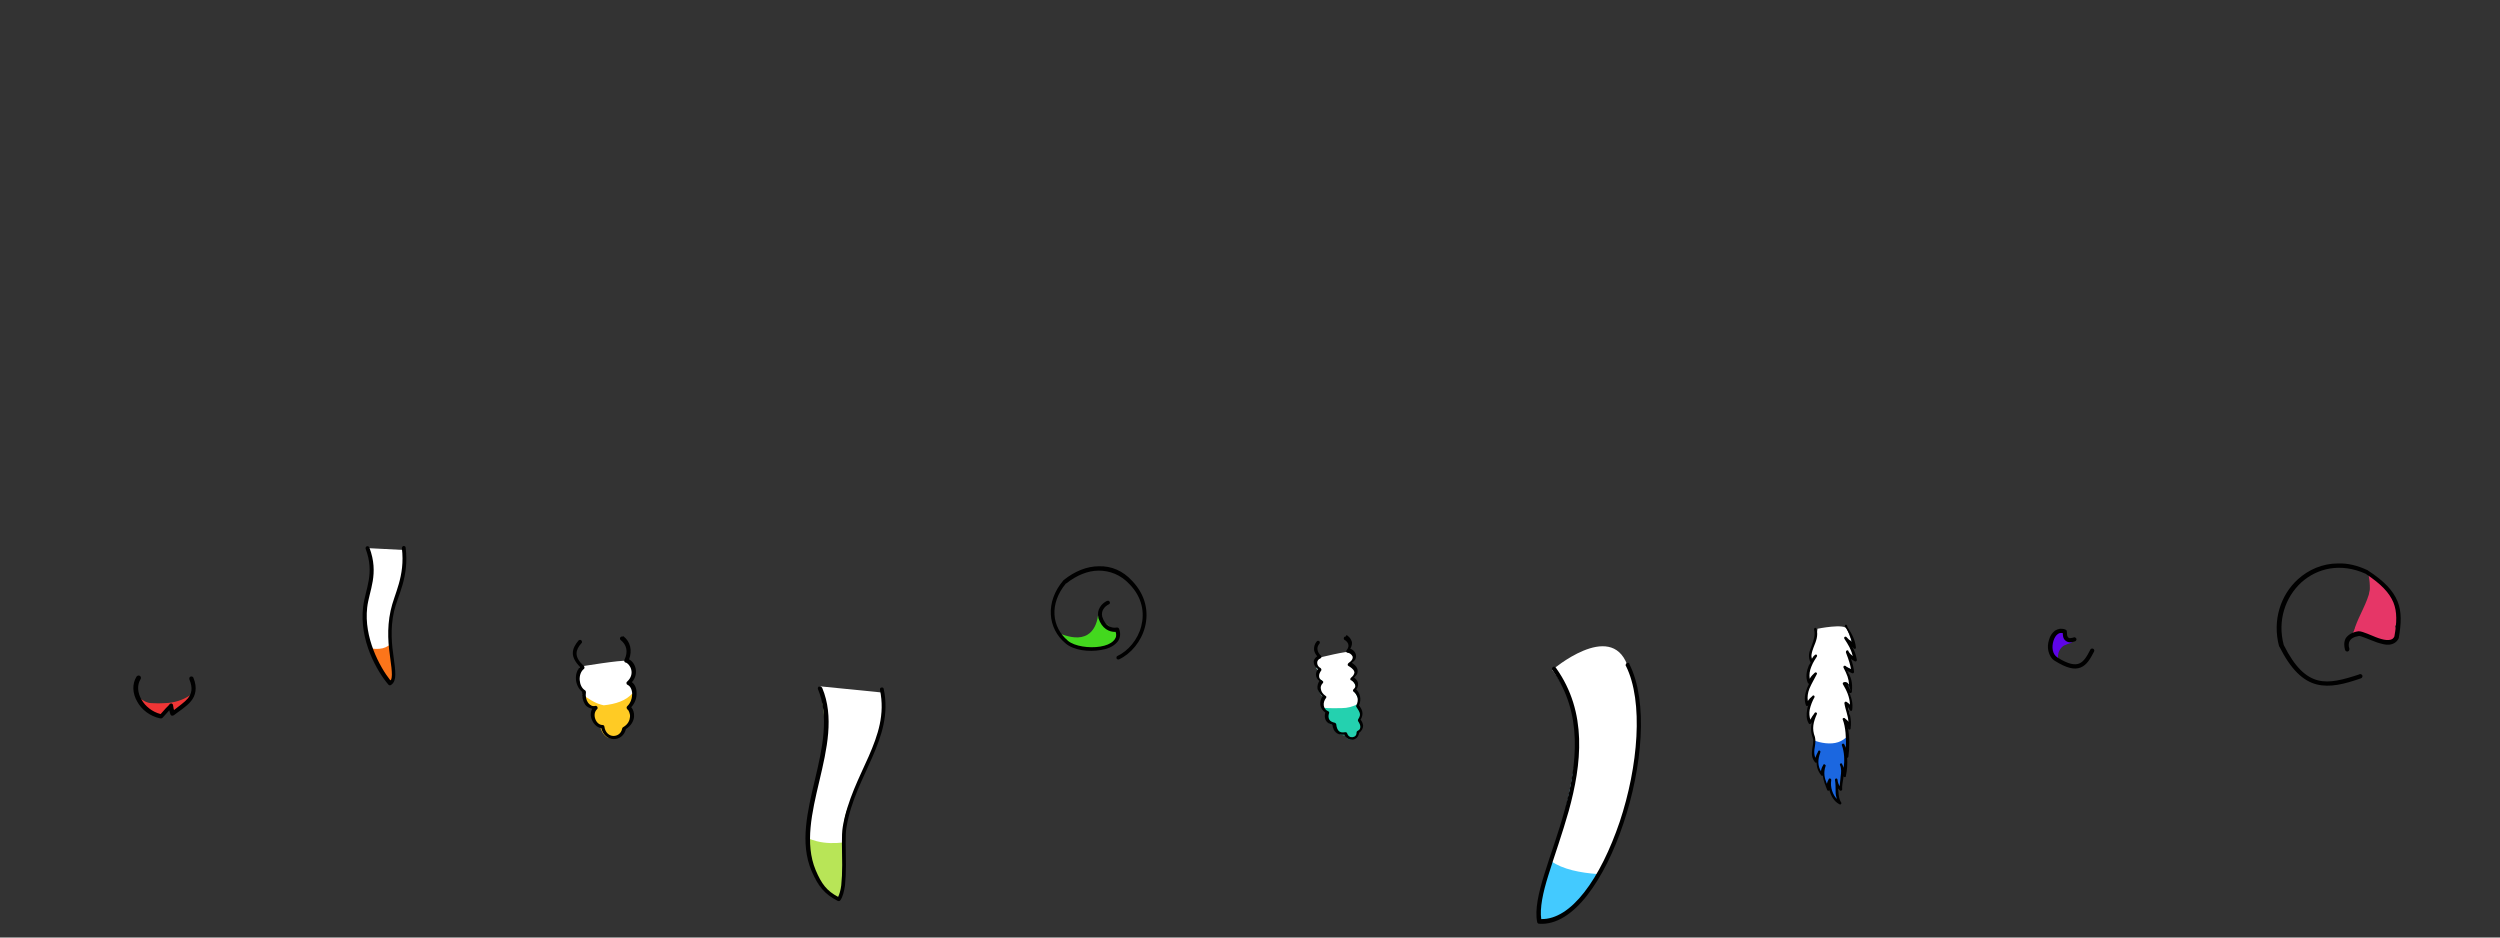 <?xml version="1.0" encoding="utf-8"?>
<!-- Generator: Adobe Illustrator 26.3.1, SVG Export Plug-In . SVG Version: 6.00 Build 0)  -->
<svg version="1.1" id="_x30_1" xmlns="http://www.w3.org/2000/svg" xmlns:xlink="http://www.w3.org/1999/xlink" x="0px" y="0px"
	 viewBox="0 0 800 300" style="enable-background:new 0 0 800 300;" xml:space="preserve">
<rect x="0" y="0" width="800" height="300" fill="#333333" stroke="none"/>
<style type="text/css">
	.st0{fill:#24D1AF;}
	.st1{fill:#FFFFFF;}
	.st2{fill:#43CAFF;}
	.st3{fill:#1B67E0;}
	.st4{fill:#5E05E8;}
	.st5{fill:#E63667;}
	.st6{fill:#43D81E;}
	.st7{fill:#B8E557;}
	.st8{fill:#FFCB24;}
	.st9{fill:#FC751A;}
	.st10{fill:#EF3535;}
</style>
<g id="g11857">
	<path class="st0" d="M435.4,228.1c-0.7-0.9-1.2-2.2-1.2-2.2s0.9-1.5,0.3-2.6c-0.6-1.1-1.1-2.1-1.1-2.1s0.8-0.4,0.4-1.7
		c-0.4-1.2-1.2-1.9-1.2-1.9s0.5-1.1,1.1-1.9c0.5-0.7-0.9-2.3-1.4-2.6c-0.5-0.4-0.6-0.7,0.2-1.1c0.5-0.2,0.8-1.2,0.7-2
		c-4.1,0.8-8.3,1.5-12.1,3.2c0.1,0.5,0.3,1.1,0.8,1.7c0,0-0.6,1.1-0.4,1.7c0.3,0.5,1.7,1.3,1.7,1.3s-2,1.2-1.3,3
		c0.7,1.8,1.9,2.3,1.9,2.3s-1.1,0.6-0.6,2.6c0.4,1.9,1.5,2.5,1.5,2.5s-1.1,1.1,0,2.5c1.1,1.3,1.9,1.2,1.9,1.2s0,1.9,1.6,2.7
		c1.6,0.8,2.4,0.6,2.4,0.6s0.4,1.6,1.9,1.3c1.5-0.3,1.9-1.9,1.9-1.9s1.2-1,1.2-1.9c0-0.9-0.7-1.8-0.7-1.8S436.1,229,435.4,228.1z"/>
	<path class="st1" d="M421.5,216.6c0.3,0.5,1.7,1.3,1.7,1.3s-2,1.2-1.3,3c0.7,1.8,1.9,2.3,1.9,2.3s-1.1,0.6-0.6,2.6
		c0.1,0.3,0.1,0.5,0.2,0.7c2.4,0.2,4.7,0.1,5.9,0.1c2,0,3.6-0.5,5.2-1.3c0.2-0.5,0.4-1.3,0-2c-0.6-1.1-1.1-2.1-1.1-2.1
		s0.8-0.4,0.4-1.7c-0.4-1.2-1.2-1.9-1.2-1.9s0.5-1.1,1.1-1.9c0.5-0.7-0.9-2.3-1.4-2.6c-0.5-0.4-0.6-0.7,0.2-1.1
		c0.8-0.4,1.1-2.8,0.1-3.4c-1.1-0.5-10.6,1.9-10.6,1.9s-2.1,1.5-0.1,4.4C421.9,214.9,421.3,216,421.5,216.6z"/>
	<path id="path4711" d="M430.5,203.7c-0.3,0-0.5,0.3-0.5,0.6c0,0.2,0.1,0.4,0.3,0.5c0.4,0.2,0.9,0.7,1.1,1.2
		c0.2,0.6,0.2,1.2-0.5,2.1c-0.2,0.2-0.2,0.6,0.1,0.7c0.1,0.1,0.2,0.1,0.3,0.1c0.5,0,1.2,0.5,1.5,1.1c0.1,0.3,0.1,0.6-0.1,1
		s-0.6,0.8-1.2,1.2c-0.2,0.2-0.3,0.5-0.2,0.7c0,0.1,0.1,0.1,0.2,0.2c0.7,0.4,1.5,1,1.8,1.6c0.1,0.3,0.2,0.6,0,0.9
		c-0.1,0.4-0.4,0.8-1,1.3c-0.2,0.2-0.3,0.5-0.1,0.7c0,0.1,0.1,0.1,0.2,0.1c0.5,0.3,1,0.8,1.2,1.3s0.2,1-0.5,1.6
		c-0.2,0.2-0.2,0.5,0,0.7c0,0,0,0,0.1,0.1c1.1,0.8,1.8,2.4,0.8,4.4c-0.1,0.2,0,0.4,0.1,0.5c0.4,0.6,0.8,1.2,1,1.8s0.1,1.2-0.5,2.1
		c-0.1,0.2-0.1,0.4,0,0.6c0.3,0.4,0.7,1.1,0.7,1.7c0,0.6-0.1,1-0.9,1.4c-0.2,0.1-0.3,0.3-0.3,0.5c0,1-0.6,1.4-1.3,1.5
		c-0.7,0.1-1.4-0.3-1.7-1.2c-0.1-0.3-0.3-0.4-0.6-0.4c-1.1,0.2-1.7,0-2.1-0.4s-0.7-1.1-0.8-2.1c0-0.2-0.2-0.4-0.4-0.5
		c-0.9-0.2-1.5-0.5-1.8-1s-0.4-1.2-0.1-2.1c0.1-0.3,0-0.5-0.3-0.6c-0.9-0.4-1.3-1.1-1.4-1.9c-0.1-0.8,0.2-1.7,0.7-2.3
		c0.2-0.2,0.2-0.6-0.1-0.7l0,0c-0.9-0.6-1.4-1.4-1.5-2.1c-0.2-0.7,0-1.4,0.6-2c0.2-0.2,0.2-0.6-0.1-0.7c0,0-0.1,0-0.1-0.1
		c-0.8-0.4-1-0.9-1-1.5s0.3-1.2,0.6-1.6c0.2-0.2,0.2-0.5,0-0.8l-0.1-0.1c-0.8-0.4-1.1-1.1-1.1-1.7c0-0.6,0.3-1.1,1-1.4
		c0.3-0.1,0.4-0.4,0.3-0.7c0-0.1-0.1-0.2-0.1-0.2c-0.6-0.5-1-1.2-1.1-1.9s0.1-1.3,0.6-1.9c0.2-0.2,0.2-0.6,0-0.8s-0.6-0.2-0.8,0l0,0
		c-0.7,0.8-1,1.8-0.9,2.8c0.1,0.7,0.5,1.4,1,2c-0.7,0.5-1.2,1.2-1.1,1.9c0,0.8,0.5,1.6,1.3,2.2c-0.3,0.5-0.6,1.1-0.6,1.8
		s0.4,1.5,1.1,2c-0.5,0.8-0.7,1.6-0.6,2.5c0.2,0.9,0.8,1.7,1.6,2.4c-0.5,0.8-0.8,1.7-0.7,2.7c0.1,1,0.7,1.9,1.6,2.5
		c-0.3,1-0.2,1.9,0.2,2.6c0.4,0.7,1.2,1.1,2.1,1.4c0.1,1,0.4,1.8,1.1,2.4c0.6,0.6,1.6,0.8,2.7,0.7c0.5,1.1,1.5,1.7,2.6,1.6
		c1.1-0.1,2-1,2.1-2.2c0.9-0.6,1.3-1.5,1.3-2.3c-0.1-0.8-0.4-1.4-0.8-1.9c0.6-1,0.7-1.9,0.5-2.7s-0.7-1.4-1-1.9
		c0.9-2.1,0.2-4-0.9-5.1c0.6-0.7,0.7-1.6,0.5-2.3c-0.2-0.6-0.7-1.1-1.2-1.5c0.4-0.4,0.8-0.8,1-1.2c0.2-0.6,0.2-1.2,0-1.7
		c-0.3-0.8-1-1.3-1.7-1.8c0.4-0.4,0.9-0.7,1.1-1.1c0.3-0.6,0.3-1.3,0.1-1.8c-0.3-0.8-1-1.4-1.7-1.6c0.5-0.9,0.7-1.8,0.4-2.5
		c-0.3-0.9-1-1.5-1.6-1.9C430.7,203.7,430.6,203.7,430.5,203.7L430.5,203.7z"/>
</g>
<g id="g11759">
	<path class="st2" d="M498.8,217.3c2.9,4.5,7.6,13.4,5.9,22.9c-2.4,13.4-5.4,28.5-8.6,36.1c-3.3,7.7-4.1,17.1-3.8,18.1
		c0.3,1,8.1,0.4,13.4-6.3c5.3-6.7,14.8-23,16.7-38.5c1.8-14.5,3.6-21.7-0.8-34.4C514,216.1,506.4,216.6,498.8,217.3z"/>
	<path class="st1" d="M504.7,240.2c-2.3,13-5.2,27.6-8.3,35.4c3.7,2.6,9.3,3.7,14.9,4.1c4.7-8.1,9.7-19.3,11.1-30.1
		c1.9-15.4,3.8-22.6-1.7-36.9c-5.4-14.2-24,1.7-24,1.7S507.1,226.8,504.7,240.2z"/>
	<path id="path4966" d="M520.8,212.1c-0.4,0.1-0.6,0.4-0.6,0.8c0,0.1,0,0.1,0.1,0.2c5.7,11.4,3.9,32.2-2,49.9
		c-3,8.8-6.9,16.9-11.4,22.6c-4.3,5.5-9,8.6-13.7,8.5c-0.5-3.5,0.5-8.4,2.3-14.1c1.9-6.1,4.4-13.1,6.5-20.5
		c4.1-14.9,6.1-31.5-4.1-45.8c-0.2-0.3-0.6-0.5-0.9-0.3s-0.5,0.6-0.3,0.9c0,0.1,0.1,0.1,0.1,0.2c9.8,13.8,7.9,30,3.9,44.7
		c-2,7.4-4.6,14.3-6.5,20.5c-1.9,6.1-3.1,11.4-2.3,15.4c0.1,0.3,0.3,0.5,0.6,0.5c5.5,0.4,10.8-3.2,15.4-9.1s8.6-14,11.6-23
		c6-17.9,8-38.9,1.9-51C521.4,212.2,521.1,212,520.8,212.1z"/>
</g>
<g id="g11621">
	<path class="st3" d="M593.1,210.6c0,0-0.6-3.1-1.8-4.9s0.7-0.2,0.7-0.2l0.6,0.4c0,0-0.2-0.6-0.4-1.5H581c-0.3,1.1-0.7,2.6-1.3,4.6
		c-0.5,1.4,0.5,2.3,0.5,2.3s-1.8,2.9-1.4,4.1c0.4,1.2,0.9,2.6,0.9,2.6s-0.8,1.7-0.9,3c-0.1,1.3-0.4,3.5,0.1,3.6
		c0.4,0.1,1.1-0.8,1.1-0.8s-1.1,3.6-0.9,5.3c0.2,1.7,0.8,1.3,0.8,1.3l0.7-0.6c0,0-0.6,2.6,0.1,4.5c0.6,1.9-0.4,4.6-0.4,5.3
		c0,0.8-0.3,2.5,0.2,3s0.8,0.1,0.8,0.1s0.3,2.6,0.8,3.9s0.9,1.1,0.9,1.1l0.3-1.7c0,0,0.5,4.3,0.9,5.2c0.4,0.9,1.1,0.8,1.1,0.8
		l0.4-1.6c0,0,0.1,5.1,2.4,6.3c0,0-0.4-5.2-0.1-6.2c0,0,0.3,1.7,0.8,1.9c0,0,0.3-3.6,0.7-4.2c0.4-0.6-0.4-3.2-0.4-3.2
		s1.1,1.3,1.1,1.7c0,0,0.6-4.1,0.5-5.3s-0.8-2.1-0.8-2.1s1.2,1.3,1.3,1.8c0,0,0.6-7.2-0.7-10.7c0,0,1.1,0.7,1.3,1.3
		c0,0,0.5-2.5-0.9-6.3c0,0,0.2-0.4,0.6,0c0.4,0.4,0.9,1.1,0.9,1.1s0.1-2.8-0.8-4.6c-0.9-1.9-1.4-3.4-1.4-3.4s0.3-0.6,1.2,0.7
		c0.5,0.7,0.7,1,0.7,1.1c0-0.4-0.1-3.1-0.6-4.4c-0.5-1.4-1.1-2.6-1.1-2.6l1.9,0.9c0,0,0.2-2.7-0.6-4.1S593.1,210.6,593.1,210.6z"/>
	<path class="st1" d="M578.3,224.9c0.4,0.1,1.7-1.1,1.7-1.1s-1.8,3.7-1.6,5.4c0.2,1.7,0.9,1.4,0.9,1.4l1.3-0.8c0,0-1.3,2.7-0.6,4.6
		c0.3,0.9,0.4,1.6,0.4,2.5c2.3,0.9,5.4,1.4,7.8,0.6c1.2-0.4,2.2-1.1,3.1-2c0-1.7-0.2-3.6-0.7-5.1c0,0,1.1,0.7,1.3,1.3
		c0,0,0.5-2.5-0.9-6.3c0,0,0.2-0.4,0.6,0c0.4,0.4,0.9,1.1,0.9,1.1s0.1-2.8-0.8-4.6c-0.9-1.9-1.4-3.4-1.4-3.4s0.3-0.6,1.2,0.7
		c0.5,0.7,0.7,1,0.7,1.1c0-0.4-0.1-3.1-0.6-4.4c-0.5-1.4-1.1-2.6-1.1-2.6l1.9,0.9c0,0,0.2-2.7-0.6-4.1s1.4,0.6,1.4,0.6
		s-0.6-3.1-1.8-4.9s0.7-0.2,0.7-0.2l0.6,0.4c0,0-0.7-2.8-1.7-4.7c-0.6-1.9-9.4-0.1-9.4-0.1s0,1.7-2.1,7.9c-0.5,1.4,0.5,2.4,0.5,2.4
		s-2.2,3.3-1.2,5.9c0.5,1.2,1.6-1.1,1.6-1.1s-1.9,3.6-2,4.9C578.3,222.5,577.8,224.8,578.3,224.9z"/>
	<path id="path5189" d="M590.7,199.9c-0.2,0-0.4,0.2-0.3,0.5c0,0.1,0,0.1,0.1,0.2c1,1.6,1.7,3,2.1,4.8c-0.1-0.1-0.2-0.2-0.3-0.3
		c-0.5-0.3-0.8-0.5-1.4-1.2c-0.1-0.2-0.4-0.2-0.6-0.1c-0.2,0.1-0.2,0.4-0.1,0.6c1.3,2,2.1,3.3,2.7,5.5c-0.6-0.4-1-0.8-1.4-1.5
		c0,0,0,0,0-0.1c-0.1-0.2-0.4-0.3-0.6-0.1c-0.2,0.1-0.2,0.3-0.2,0.5c0,0,0,0,0,0.1c1,2.6,1.4,4,1.6,5.3c-0.2-0.1-0.5-0.2-0.6-0.3
		c-0.4-0.2-0.7-0.3-1.1-0.7c-0.2-0.1-0.4-0.1-0.6,0c-0.1,0.1-0.1,0.3-0.1,0.5c1.2,2.3,1.7,3.6,1.8,5.5c-0.2-0.2-0.3-0.4-0.5-0.6
		c-0.3-0.2-0.7-0.3-1.2-0.2c-0.2,0.1-0.4,0.3-0.3,0.5v0.1c1.2,2,2.2,4.1,2.3,6.6c-0.3-0.3-0.6-0.6-1.1-0.9c-0.2-0.1-0.4-0.1-0.6,0.1
		c0,0.1-0.1,0.2-0.1,0.3c0.3,2.1,1.2,3.9,1.3,6c-0.2-0.4-0.6-0.7-1-1c-0.1-0.1-0.1-0.1-0.2-0.2c-0.2-0.1-0.4-0.1-0.6,0.1
		c-0.1,0.1-0.1,0.3,0,0.4c0.9,2.4,1.1,5.8,1,9c-0.1-0.3-0.3-0.7-0.5-1c0,0,0,0,0-0.1c0,0,0-0.1-0.1-0.1c-0.2-0.2-0.4-0.2-0.6,0
		c-0.1,0.1-0.2,0.3-0.1,0.4c0.8,2.1,0.9,4.8,0.6,7.2c-0.1-0.4-0.3-0.7-0.5-1.1l0,0c0,0,0,0,0-0.1c-0.1-0.2-0.3-0.3-0.5-0.2
		s-0.3,0.3-0.2,0.5c0.5,1.2,0.4,2.4,0.2,3.7c-0.1,1-0.2,2-0.3,3.1c-0.3-0.5-0.6-1.1-0.7-2.1l0,0c0-0.2-0.2-0.4-0.4-0.4
		s-0.4,0.2-0.4,0.4l0,0c0,0,0,0,0,0.1c0.2,1.2,0.2,2.6,0.2,3.9c0,0.8,0.2,1.5,0.4,2.2c-1.3-1.4-2.2-3.7-1.8-6.1
		c0-0.2-0.1-0.4-0.4-0.5c-0.1,0-0.3,0-0.4,0.2c0,0,0,0.1-0.1,0.2c-0.2,0.4-0.4,0.8-0.5,1.3c-0.7-1.7-1.2-3.4-0.4-5.7
		c0.1-0.2-0.1-0.4-0.3-0.5s-0.4,0-0.5,0.2v0.1c-0.4,0.6-0.6,1.2-0.7,1.9c-1-1.7-1.1-3.6-0.2-6c0,0,0,0,0-0.1c0.1-0.2,0-0.4-0.2-0.5
		s-0.4,0-0.5,0.2l0,0v0.1c-0.3,0.5-0.6,1.2-0.9,2c-0.3-0.8-0.4-1.6-0.3-2.6c0.2-1.3,0.5-2.6,0.2-3.9c0,0,0,0,0-0.1
		c-1.1-2.8-0.5-4.9,0.6-7.4c0.1-0.2,0-0.4-0.2-0.5s-0.4,0-0.5,0.1c0,0,0,0.1-0.1,0.1l0,0c0,0,0,0,0,0.1c-0.4,0.5-0.9,1.2-1.3,2
		c-0.3-1-0.4-2.1-0.2-3.2c0.3-1.4,0.9-2.9,1.5-3.9c0.1-0.2,0.1-0.4-0.1-0.6c-0.1-0.1-0.3-0.1-0.4,0c-0.1,0-0.1,0.1-0.2,0.2
		c-0.5,0.4-1,0.9-1.4,1.5c-0.2-1.3,0-2.6,0.5-3.9c0.7-1.7,1.7-3.3,2.4-4.7c0.1-0.2,0-0.4-0.2-0.5s-0.4,0-0.5,0.1
		c-0.5,0.5-1.1,1-1.6,1.9c-0.2-1.3,0-2.6,0.5-3.8c0.6-1.6,1.5-2.8,1.8-3.3c0.1-0.2,0.1-0.4-0.1-0.6c-0.1-0.1-0.3-0.1-0.4,0l-0.1,0.1
		c-0.4,0.2-0.7,0.7-1,1.2c-0.1-0.4-0.2-0.9-0.1-1.4c0.1-0.8,0.4-1.6,0.7-2.4c0.7-1.7,1.5-3.6,0.9-5.7c0-0.2-0.2-0.4-0.4-0.4
		s-0.4,0.2-0.4,0.4c0,0.1,0,0.1,0,0.2c0.5,1.8-0.2,3.5-0.8,5.2c-0.3,0.9-0.7,1.7-0.8,2.6c-0.1,0.9,0,1.8,0.5,2.7
		c-0.2,0.4-0.4,0.6-0.6,1c-0.7,1.7-1.1,3.7-0.3,5.5c0.1,0.2,0.2,0.3,0.4,0.3c-0.2,0.5-0.4,0.8-0.6,1.3c-0.7,1.8-1.1,3.7-0.4,5.6
		c0.1,0.2,0.3,0.3,0.5,0.2c0.1,0,0.2-0.1,0.2-0.2c0-0.1,0.1-0.1,0.1-0.2c-0.2,0.5-0.3,1-0.4,1.5c-0.3,1.6-0.3,3.2,0.5,4.5
		c0.1,0.2,0.4,0.3,0.6,0.1c0.1,0,0.2-0.1,0.2-0.2c0-0.1,0.1-0.2,0.2-0.3c-0.4,1.6-0.4,3.2,0.3,5.1c0,0,0,0,0,0.1
		c0.3,1,0,2.2-0.2,3.5s-0.2,2.8,0.9,4.1c0.1,0.2,0.4,0.2,0.5,0.1c0,1.5,0.5,2.9,1.5,4.1c0.1,0.2,0.3,0.2,0.5,0.1
		c0.2,1.7,0.8,3.1,1.4,4.6c0.1,0.2,0.3,0.3,0.5,0.2c0.1,0,0.2-0.1,0.2-0.2c0.5,2,1.6,3.7,3.1,4.5c0.1,0,0.1,0.1,0.2,0.1
		c0.2,0.1,0.4,0,0.5-0.2c0.1-0.1,0-0.3,0-0.4c-0.7-1-0.8-2.1-0.9-3.4c0-0.4-0.1-0.8-0.1-1.1c0.2,0.2,0.4,0.5,0.6,0.7
		c0.2,0.1,0.4,0,0.6-0.1c0-0.1,0.1-0.2,0.1-0.2c-0.1-1.3,0.2-2.5,0.4-3.9c0-0.1,0-0.3,0-0.4c0.1,0.2,0.3,0.3,0.5,0.3
		c0.1,0,0.3-0.2,0.3-0.3c0,0,0-0.1,0-0.2c0.4-1.8,0.5-3.7,0.4-5.7c0.2,0,0.4-0.2,0.4-0.4V242c0.4-2.8,0.4-6.3-0.2-9.3
		c0,0.1,0.1,0.2,0.1,0.4s0.2,0.4,0.4,0.4s0.4-0.2,0.4-0.4V233c0.4-2.8-0.4-4.9-0.9-6.9c0.2,0.3,0.4,0.6,0.6,1.1
		c0.1,0.2,0.3,0.3,0.5,0.3c0.1,0,0.3-0.2,0.3-0.3c0.3-2.1-0.2-3.9-0.9-5.6c0.1,0.2,0.4,0.2,0.6,0.1c0.1-0.1,0.2-0.2,0.2-0.3v-0.1
		c0.3-3.1-0.3-4.5-1.4-6.6c0,0,0.1,0,0.1,0.1c0.4,0.2,0.8,0.3,1.3,0.6c0.2,0.1,0.4,0.1,0.6-0.1c0-0.1,0.1-0.2,0.1-0.3
		c-0.1-1.2-0.4-2.5-1-4.2c0.3,0.3,0.6,0.5,1.2,0.8c0.2,0.1,0.4,0.1,0.6-0.1c0-0.1,0.1-0.2,0.1-0.3c-0.3-1.8-0.8-3.1-1.5-4.2
		c0.1,0.1,0.3,0.2,0.4,0.4c0.1,0.2,0.3,0.3,0.6,0.2c0.2-0.1,0.2-0.3,0.2-0.4c-0.3-2.7-1.4-4.5-2.7-6.5
		C591.1,200,590.9,199.9,590.7,199.9L590.7,199.9z M591.2,219.1c0.1,0.1,0.2,0.2,0.4,0.4c0.3,0.5,0.5,1.2,0.6,1.5c0,0,0,0,0,0.1
		C591.8,220.4,591.5,219.7,591.2,219.1z"/>
</g>
<g id="g11487">
	<path class="st4" d="M662.3,204.6c-0.3,0.1-0.5,0.2-0.8,0.3c0-0.3-0.2-0.6-0.3-0.9c-0.2-0.4-0.3-0.8-0.6-1.1c0,0,0,0,0,0
		c-0.1-0.9-1-1.4-1.8-1.1c-0.2,0.1-0.4,0.3-0.5,0.5c-0.2,0-0.4,0-0.5,0.2c-1,1.4-1.5,3.1-1.7,4.8c-0.1,1.4,0.1,3.1,1.5,3.8
		c0.1,0.1,0.2,0.1,0.4,0.2c0.4,0.1,0.7-0.4,0.6-0.7c0,0,0,0,0,0c-0.2-1.6,0.5-3.1,1.8-4c0.8-0.4,1.7-0.7,2.5-0.9
		C663.1,205.3,662.9,204.4,662.3,204.6z"/>
	<path id="path5414" d="M659.2,201.2c-0.6,0.1-1.1,0.3-1.6,0.6c-0.9,0.7-1.6,1.7-1.9,2.9c-0.4,1.2-0.5,2.5-0.2,3.7s0.9,2.4,2.1,3.1
		c3.7,2.3,6.2,2.9,8.2,2.1c2-0.8,3.1-2.8,4.3-5.1c0.2-0.3,0-0.8-0.3-0.9c-0.3-0.2-0.8,0-0.9,0.3c-1.1,2.2-2.1,3.8-3.5,4.4
		c-1.4,0.6-3.5,0.3-7-1.9c-0.8-0.5-1.3-1.3-1.5-2.3s-0.1-2,0.2-3s0.8-1.8,1.4-2.2c0.5-0.4,1-0.4,1.6-0.3c0,0.8,0.1,1.4,0.4,1.9
		c0.4,0.6,1,0.9,1.5,1s1,0,1.4-0.1s0.7-0.2,0.7-0.2c0.3-0.2,0.5-0.6,0.3-0.9c-0.2-0.3-0.6-0.5-0.9-0.3c0,0-0.1,0.1-0.4,0.1
		c-0.3,0.1-0.6,0.1-0.8,0.1c-0.3,0-0.4-0.1-0.6-0.4c-0.2-0.2-0.3-0.7-0.3-1.6c0-0.3-0.1-0.6-0.4-0.7
		C660.4,201.2,659.8,201.2,659.2,201.2z"/>
</g>
<g id="g11387">
	<path class="st5" d="M764.3,189.4c-0.3-1.4-1.5-2.3-2.7-2.5c-0.1-0.1-0.1-0.2-0.2-0.4c-0.1-0.1-0.1-0.2-0.2-0.3
		c-0.1-0.3-0.3-0.6-0.4-0.9c-0.1-0.2-0.2-0.4-0.5-0.4c0,0-0.1,0-0.2,0c0-0.1,0-0.1,0-0.2c0-0.3-0.2-0.5-0.5-0.5
		c-0.3,0-0.5,0.2-0.5,0.5c0,0.4,0,0.9,0,1.3c0,0,0,0,0,0c-0.3,0.6-0.4,1.3-0.4,2c-0.1,0.2-0.2,0.5-0.3,0.8c-0.9,4.2-3.4,7.9-4.8,12
		c-0.2,0.7-0.2,1.4,0,1.9c0.4-0.1,0.9-0.2,1.4-0.2c1.5,0,2.5,0.6,3.2,1.5c0.3,0.2,0.6,0.3,0.9,0.4c1.3,0.3,2.7,0.5,4,0.8
		c2.9,0.6,4.6-2.8,3.3-4.7c0.6-0.9,0.9-2,1-3.3C767.9,194.5,766.8,191.1,764.3,189.4z"/>
	<path class="st5" d="M755.3,199.9c-0.2-0.1-0.5-0.1-0.7,0.2c-0.1,0.1-0.1,0.2-0.2,0.3c-0.3-0.1-0.5,0.1-0.6,0.3
		c-0.2,0.4-0.3,0.7-0.5,1.1c-0.2,0.4-0.4,0.7-0.6,1.1c-0.1,0.2-0.1,0.5,0.1,0.6c0.2,0.1,0.5,0.2,0.7,0c0,0,0-0.1,0.1-0.1
		c0,0,0,0,0,0c0,0,0,0,0,0c0.7-0.9,1.3-1.8,1.9-2.8C755.6,200.3,755.6,200,755.3,199.9z"/>
	<path class="st5" d="M759.9,187.5c-0.2-1.2-0.5-2.4-0.9-3.5c-0.2-0.6-1.1-0.4-1,0.3c0.5,2.7,0.5,5.4-0.2,8c-0.2,0.6,0.8,0.9,1,0.3
		c0.1-0.6,0.3-1.2,0.3-1.8c0.1,0,0.3-0.1,0.4-0.2C760.1,189.6,760,188.5,759.9,187.5z"/>
	<path id="path5565" d="M748.2,180.3c-5,0-9.5,2-12.9,5.1c-5.5,5-8.2,13.1-6,21.4c0,0,0,0.1,0.1,0.1c3.7,7.4,7.6,11,11.9,12.1
		c4.3,1.1,8.9-0.1,14.1-1.9c0.4-0.1,0.6-0.4,0.6-0.8c-0.1-0.4-0.4-0.6-0.8-0.6c-0.1,0-0.1,0-0.2,0.1c-5.2,1.7-9.5,2.9-13.3,1.9
		s-7.3-4.1-10.9-11.3c-2.1-7.8,0.5-15.3,5.6-20c5.1-4.6,12.6-6.4,20.6-2.8l0,0c5,3.3,7.6,6.1,8.9,9.2c1.2,3,1.1,6.4,0.3,10.9
		c-0.4,0.8-0.9,1-1.8,1.1c-0.9,0.1-2.1-0.2-3.3-0.6c-1.2-0.4-2.4-1-3.5-1.4s-2-0.8-2.8-0.8h-0.1c-2.1,0.3-3.4,1.2-4.1,2.3
		c-0.6,1.2-0.5,2.5-0.2,3.6c0.1,0.4,0.4,0.6,0.8,0.6c0.4-0.1,0.6-0.4,0.6-0.8v-0.1c-0.3-0.9-0.3-1.8,0.1-2.5c0.4-0.7,1.2-1.3,3-1.6
		c0.3,0,1.2,0.3,2.2,0.7c1.1,0.4,2.4,1,3.6,1.4c1.3,0.4,2.6,0.8,3.8,0.7s2.4-0.7,3-1.9c0-0.1,0.1-0.1,0.1-0.2
		c0.8-4.7,1-8.4-0.4-11.8c-1.4-3.4-4.3-6.5-9.4-9.8c0,0,0,0-0.1-0.1C754.3,180.9,751.2,180.2,748.2,180.3L748.2,180.3z"/>
</g>
<g id="g12025">
	<path class="st6" d="M356.5,201.3c-0.3-0.1-0.6-0.1-0.8,0c-0.2-0.3-0.5-0.6-0.8-0.9c-0.5-0.5-1.1-0.9-1.7-1.3
		c-0.3-0.2-0.8-0.2-1.2-0.1c0.2-0.6,0.3-1.2,0.3-1.7c0.1-0.6-0.9-0.6-1,0c-0.3,2.2-1.3,4.6-3.3,5.8c-2.5,1.5-5.6,0.8-8.2-0.1
		c-0.6-0.2-0.9,0.8-0.3,1c0.5,0.2,1.1,0.4,1.7,0.5c0,0.2,0,0.4,0.2,0.5c0.1,0.1,0.2,0.2,0.3,0.3c0.4,0.2,0.7,0.5,1.1,0.8
		c0.4,0.3,0.8,0.5,1.4,0.7c0.9,0.2,1.7,0.4,2.6,0.5c1.6,0.7,3.5,0.5,5.2,0.1c2.3-0.6,4.7-1.7,5.4-4.2
		C357.7,202.4,357.2,201.5,356.5,201.3z"/>
	<path id="path6031" d="M351.7,181.2c-3.9,0-7.8,1.6-11.3,4.4c0,0-0.1,0-0.1,0.1c-5.9,6.9-5.1,15.4,0.7,20.2
		c2.6,2.2,7.4,2.8,11.3,2.1c2-0.3,3.7-1,4.9-2.2c1.2-1.1,1.6-2.8,0.9-4.6c-0.1-0.3-0.4-0.4-0.7-0.4c-1.6,0.3-3.7-0.3-4.7-3.5
		c-0.2-1,0-1.8,0.4-2.4c0.4-0.7,1.1-1.2,1.7-1.5c0.3-0.1,0.5-0.5,0.3-0.8c-0.1-0.3-0.5-0.5-0.8-0.3h-0.1c-0.8,0.4-1.7,1.1-2.2,2
		c-0.6,0.9-0.8,2.1-0.5,3.4c0,0,0,0,0,0.1c1.1,3.4,3.5,4.5,5.5,4.4c0.4,1.2,0.1,2.2-0.7,2.9c-0.9,0.9-2.4,1.5-4.2,1.8
		c-3.6,0.6-8.2-0.1-10.3-1.8c-5.3-4.4-6.1-11.9-0.7-18.4c0,0,0,0,0.1,0c3.3-2.6,6.9-4.1,10.4-4.1s7,1.3,9.8,4.3
		c4.2,4.3,4.9,9.2,3.8,13.5s-4.2,7.9-7.6,9.5c-0.3,0.1-0.4,0.5-0.3,0.8s0.5,0.4,0.8,0.3c3.8-1.8,7.1-5.7,8.3-10.4
		c1.2-4.7,0.3-10.1-4.1-14.7C359.3,182.6,355.6,181.1,351.7,181.2L351.7,181.2z"/>
</g>
<g id="g12163">
	<path class="st7" d="M272,226.1c-2.6-0.3-5.8-0.5-8.8-1.3c0.8,5.6,1.5,14.9-1.5,23.9c-4.7,14.1-3.2,25.5-2.3,28.2s3.2,9.2,8.5,10.6
		c0,0,1.9,0.8,2.1-8.2c0.2-9.1-1.4-14.6,1.4-21.1s7.9-17.3,8.9-20.8c0.8-2.7,1.9-6,2-10.8C279,226.6,275.5,226.4,272,226.1z"/>
	<path class="st1" d="M258.4,268.2c1,0.4,1.9,0.7,3,1c2.8,0.7,5.6,0.7,8.4,0.4c-0.1-4.1,0-7.6,1.6-11.4c2.8-6.5,7.9-17.3,8.9-20.8
		s2.6-8.2,1.9-15.8l-20-2c0,0,4.2,15-0.5,29.1C259.2,256.3,258.4,263.1,258.4,268.2z"/>
	<path id="path6468" d="M262.2,219.6c-0.3,0.1-0.5,0.4-0.5,0.7c0,0.1,0,0.1,0,0.1c3.7,8.8,1.5,18.9-0.9,29
		c-2.4,10.2-4.9,20.4-1.1,29.3c2.1,4.9,4.1,7.4,8.4,9.6c0.3,0.1,0.6,0.1,0.8-0.2c0.8-1.1,1.2-2.8,1.5-4.8c0.2-2,0.3-4.3,0.3-6.6
		c0-4.7-0.3-9.6,0.2-12.1c1.4-8.4,5.2-15.3,8.2-22.2s5.4-13.8,3.7-21.9c0-0.3-0.3-0.6-0.7-0.5c-0.3,0-0.6,0.3-0.5,0.7v0.1
		c1.6,7.8-0.6,14.3-3.6,21.2c-3,6.8-6.8,13.9-8.3,22.5c-0.5,2.8-0.2,7.6-0.2,12.3c0,2.3-0.1,4.6-0.3,6.5c-0.2,1.6-0.6,2.9-1,3.7
		c-3.6-1.9-5.3-4.1-7.2-8.6c-3.5-8.4-1.2-18.4,1.2-28.5c2.4-10.2,4.8-20.5,0.9-29.8C262.8,219.7,262.5,219.5,262.2,219.6z"/>
</g>
<g id="g12296">
	<path class="st8" d="M201.7,218.9c-0.7-0.3,0.9-1.6,0.9-3.5c0-0.9-0.2-1.7-0.5-2.4c-5.6,0.5-11.6,1.1-16.4,4
		c-0.3,0.2-0.6,0.3-0.9,0.4c0,0.1,0,0.2,0.1,0.4c0.7,2.3,0.3,2.5,2.2,3.2c0,0-1.6,2,0.4,3.7c2,1.6,3.4,2,3.4,2s-2.1,1.5-1.2,3.5
		c0.9,2,2.4,2.4,2.4,2.4s0.9,4.1,4,3.6c3.1-0.5,3.3-2.7,3.3-2.7s2.8-2.6,2.8-4.5c0-1.9-1.4-2-1.4-2s2.1-2.6,2.1-4.2
		C202.8,222.8,202.4,219.2,201.7,218.9z"/>
	<path class="st1" d="M187,221c0,0-0.4,0.6-0.6,1.3c1.9,1.2,3.7,2.6,6,3.2c0.3,0.1,0.5,0.1,0.8,0.2c3.7-0.4,7.2-1.4,9.4-4.1
		c-0.2-1.1-0.5-2.5-0.9-2.6c-0.7-0.3,0.9-1.6,0.9-3.5c0-1.9-0.8-3.6-2.2-4c-1.4-0.4-14.7,1.8-14.7,1.8s-1.5,2.2-0.9,4.6
		C185.5,220.1,185.1,220.3,187,221z"/>
	<path id="path6681" d="M198.9,203.7c-0.3,0.1-0.6,0.4-0.5,0.7c0,0.2,0.1,0.3,0.2,0.4c1.9,1.5,2.5,3.7,1.2,6.4
		c-0.1,0.3,0,0.7,0.3,0.8h0.1c0.7,0.2,1.5,1.1,1.8,2.3s0,2.6-1.3,3.8c-0.3,0.2-0.3,0.6-0.1,0.9c0.1,0.1,0.2,0.1,0.3,0.2
		c0.7,0.3,1.3,1.3,1.4,2.7c0,1.4-0.4,3-1.6,4.1c-0.2,0.2-0.3,0.6,0,0.9l0.1,0.1c0.3,0.2,0.9,1.3,0.8,2.4c-0.1,1.1-0.6,2.4-2.2,3.3
		c-0.2,0.1-0.3,0.3-0.3,0.4c-0.3,1.7-1.6,2.4-2.8,2.4s-2.6-0.9-2.9-3c0-0.3-0.3-0.5-0.6-0.5c-1,0-1.9-0.8-2.3-1.9
		c-0.4-1.1-0.3-2.3,0.5-3.1c0.3-0.2,0.3-0.6,0.1-0.9c-0.2-0.2-0.4-0.3-0.6-0.2c-1,0.2-1.7-0.2-2.3-1s-0.9-2.1-0.7-3.4
		c0-0.2-0.1-0.5-0.3-0.6c-1-0.6-1.6-1.9-1.7-3.3c-0.1-1.4,0.4-2.8,1.3-3.5c0.3-0.2,0.3-0.6,0.1-0.9c0,0,0,0-0.1-0.1
		c-1.7-1.6-2.3-2.8-2.3-4c0-1.1,0.6-2.2,1.5-3.2c0.3-0.2,0.3-0.6,0.1-0.9c-0.2-0.3-0.6-0.3-0.9-0.1l-0.1,0.1c-1,1.2-1.8,2.5-1.8,4
		c0,1.4,0.8,2.9,2.3,4.4c-1,1.1-1.4,2.5-1.3,4c0.1,1.5,0.8,3,2,4c-0.1,1.5,0.2,2.9,0.9,4c0.5,0.8,1.4,1.2,2.3,1.4
		c-0.6,1.1-0.6,2.4-0.1,3.5c0.5,1.3,1.6,2.5,3,2.7c0.6,2.3,2.2,3.5,3.9,3.5c1.8,0.1,3.5-1.1,4-3.2c1.7-1.1,2.5-2.6,2.6-4
		c0.1-1.2-0.3-2.3-0.9-3c1.2-1.3,1.8-3,1.7-4.6c0-1.4-0.5-2.7-1.5-3.4c1.2-1.3,1.5-3,1.2-4.4c-0.3-1.3-1.1-2.4-2.1-2.9
		c1.1-2.9,0.4-5.7-1.8-7.4C199.3,203.7,199.1,203.7,198.9,203.7z"/>
</g>
<g id="g14158">
	<path class="st9" d="M129.5,179.5c-3.6-0.2-7.2-0.2-10.7-0.3c0.2,1.7,0.3,3.8-0.3,6.3c-1.3,6.1-3.3,10.2-0.7,20.4
		c1.8,7.2,4.6,10.2,5.8,11.3c1.2,1.1,1.2,1.1,1.2,1.1s1.9,0,0.5-8.7c-1.4-8.7,0.4-16.1,2.1-19.6
		C128.7,187.5,129.4,183.1,129.5,179.5z"/>
	<path class="st1" d="M117.8,205.9c0.1,0.6,0.3,1.1,0.5,1.6c0,0,0,0,0.1,0c1,0.1,2.1,0.2,3.1,0.1c1.4-0.1,2.5-0.7,3.4-1.4
		c-0.5-7.2,1-13.2,2.5-16.2c1.8-3.5,2.5-10.5,1.9-14l-11.6-0.6c0,0,2.1,4,0.8,10.1C117.2,191.6,115.2,195.7,117.8,205.9z"/>
	<path id="path6725" d="M129.1,174.7c-0.3,0.1-0.5,0.4-0.5,0.7c1.1,9.1-2.5,14.7-3.6,20c-1.3,5.9-0.7,11.3-0.1,15.4
		c0.3,2.1,0.5,3.8,0.5,5.1c0,0.6-0.1,1.2-0.2,1.5c-0.1,0.2-0.2,0.2-0.3,0.3c-3.4-4.3-8.5-13.7-7.4-23.3c0.6-5.4,3.9-10.7,0.7-19.2
		c-0.1-0.3-0.5-0.5-0.8-0.4s-0.5,0.5-0.4,0.8l0,0c3,8-0.1,12.8-0.8,18.6c-1.3,10.6,4.4,20.6,8.1,24.9c0.2,0.2,0.5,0.3,0.8,0.1
		c0.5-0.3,0.9-0.8,1.1-1.4c0.2-0.6,0.3-1.2,0.3-1.9c0-1.5-0.2-3.2-0.5-5.3c-0.6-4.1-1.2-9.3,0.1-15c1.1-4.9,4.9-10.9,3.7-20.4
		C129.8,174.9,129.5,174.7,129.1,174.7C129.2,174.7,129.1,174.7,129.1,174.7z"/>
</g>
<g id="g14281">
	<path class="st10" d="M60.8,222.5c-2.4,1.6-5.1,2.4-8,2.5c-1.4,0.1-2.9,0.1-4.3,0c-0.7,0-1.4-0.2-2-0.5c-0.6-0.3-1.1-0.7-1.7-0.9
		c-0.5-0.2-1,0.4-0.6,0.8c1.2,1.3,2.4,2.5,4.1,3.3c0.8,0.3,1.6,0.7,2.4,0.9c0.1,0,0.2,0,0.3,0c-0.1,0.3,0,0.7,0.4,0.7
		c0.5,0,0.6-0.6,0.4-0.8c0.4-0.1,0.7-0.4,1.1-0.6c0.5-0.3,1.5-0.6,1.7-1.3c0,0,0,0,0.1,0c-0.1,0.3-0.1,0.6,0.3,0.7c0,0,0.1,0,0.1,0
		c0,0,0,0,0,0c0,0,0,0,0.1,0c0.1,0,0.2,0,0.3,0c1.5-0.1,2.9-0.9,3.8-2c0.9-0.4,1.7-1.1,2.3-2C61.8,222.7,61.2,222.2,60.8,222.5z"/>
	<path id="path6788" d="M44.2,216.2c-0.2,0-0.4,0.2-0.5,0.3c-1.5,2.4-1.3,5.4,0.2,8c1.4,2.6,4.1,4.7,7.4,5.4c0.2,0,0.5,0,0.7-0.2
		c0.6-0.7,1.4-1.5,2-2.2c0.1-0.1,0.1-0.1,0.2-0.2v0.1c0.1,0.5,0.3,1.1,0.3,1.1c0.1,0.4,0.4,0.6,0.8,0.5c0.1,0,0.2-0.1,0.3-0.1
		c1.8-1.4,4-2.7,5.5-4.5s2.1-4.3,0.8-7.5c-0.1-0.4-0.6-0.5-0.9-0.4c-0.4,0.1-0.5,0.6-0.4,0.9c1.2,2.9,0.7,4.6-0.5,6.1
		c-1.1,1.3-2.8,2.4-4.4,3.7c0-0.1,0-0.1-0.1-0.2c-0.1-0.5-0.2-1.1-0.2-1.2c0-0.4-0.3-0.7-0.6-0.7c-0.2,0-0.5,0.1-0.6,0.3
		c0,0,0,0,0,0.1c-0.1,0.1-0.2,0.1-0.3,0.3c-0.2,0.2-0.5,0.5-0.8,0.8c-0.5,0.6-1.2,1.3-1.7,1.9c-2.7-0.7-4.9-2.5-6.1-4.6
		c-1.3-2.2-1.5-4.7-0.3-6.6c0.2-0.3,0.1-0.8-0.2-1C44.6,216.2,44.4,216.1,44.2,216.2L44.2,216.2z"/>
</g>
</svg>
